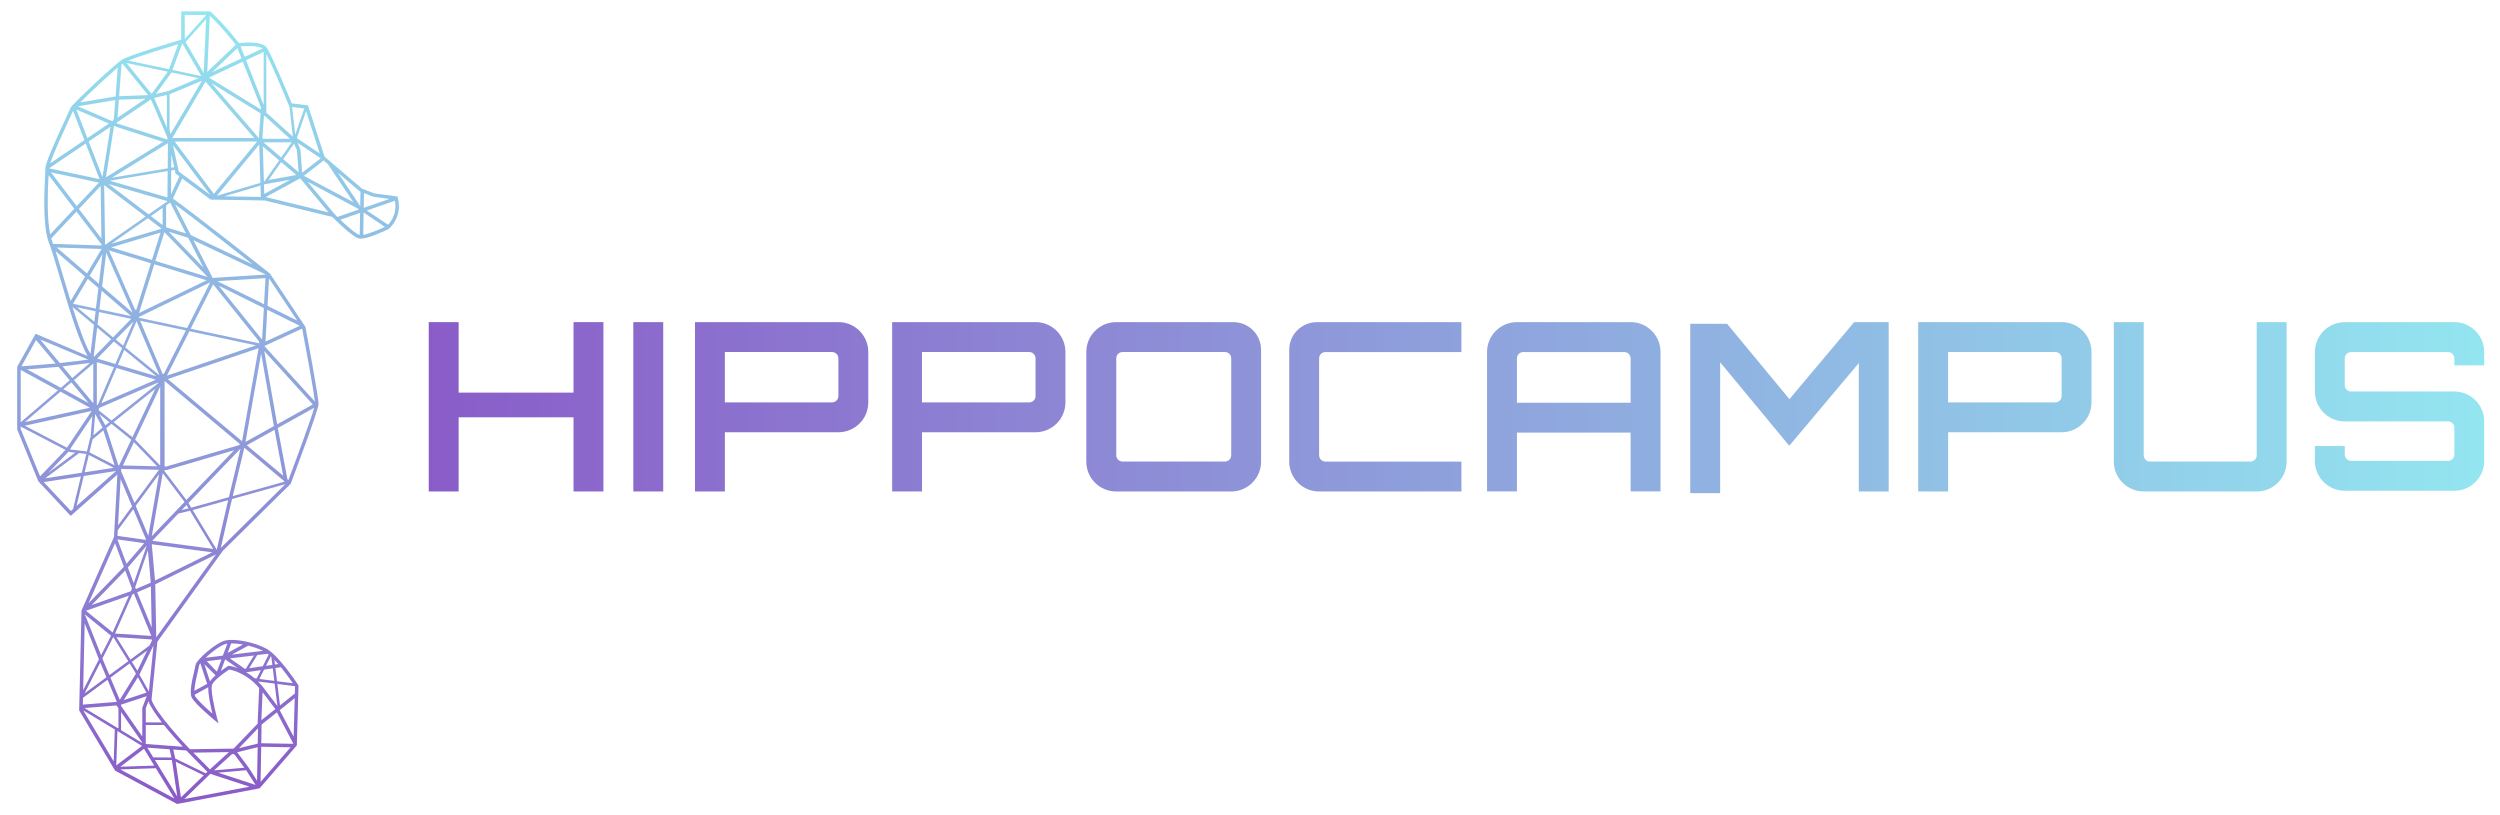 <?xml version="1.0" encoding="UTF-8"?>
<svg id="_레이어_7" data-name="레이어 7" xmlns="http://www.w3.org/2000/svg" xmlns:xlink="http://www.w3.org/1999/xlink" viewBox="0 0 710.74 231.59">
  <defs>
    <style>
      .cls-1 {
        fill: url(#hippo);
      }

      .cls-2 {
        fill: url(#hippo-10);
      }

      .cls-3 {
        fill: url(#hippo-11);
      }

      .cls-4 {
        fill: url(#hippo-12);
      }

      .cls-5 {
        fill: url(#hippo-6);
      }

      .cls-6 {
        fill: url(#hippo-5);
      }

      .cls-7 {
        fill: url(#hippo-8);
      }

      .cls-8 {
        fill: url(#hippo-4);
      }

      .cls-9 {
        fill: url(#hippo-9);
      }

      .cls-10 {
        fill: url(#hippo-7);
      }

      .cls-11 {
        fill: url(#hippo-3);
      }

      .cls-12 {
        fill: url(#hippo-2);
      }
    </style>
    <linearGradient id="hippo" x1="120.96" y1="115.65" x2="704.25" y2="115.65" gradientUnits="userSpaceOnUse">
      <stop offset="0" stop-color="#8a5cc8"/>
      <stop offset="1" stop-color="#93e5f0"/>
    </linearGradient>
    <linearGradient id="hippo-2" data-name="hippo" y1="115.65" y2="115.65" xlink:href="#hippo"/>
    <linearGradient id="hippo-3" data-name="hippo" y1="115.89" y2="115.89" xlink:href="#hippo"/>
    <linearGradient id="hippo-4" data-name="hippo" y1="115.65" y2="115.65" xlink:href="#hippo"/>
    <linearGradient id="hippo-5" data-name="hippo" y1="115.65" y2="115.65" xlink:href="#hippo"/>
    <linearGradient id="hippo-6" data-name="hippo" y1="115.65" y2="115.65" xlink:href="#hippo"/>
    <linearGradient id="hippo-7" data-name="hippo" y1="115.65" y2="115.65" xlink:href="#hippo"/>
    <linearGradient id="hippo-8" data-name="hippo" y1="115.65" y2="115.65" xlink:href="#hippo"/>
    <linearGradient id="hippo-9" data-name="hippo" y1="115.55" y2="115.55" xlink:href="#hippo"/>
    <linearGradient id="hippo-10" data-name="hippo" y1="115.65" y2="115.65" xlink:href="#hippo"/>
    <linearGradient id="hippo-11" data-name="hippo" y1="115.65" y2="115.65" xlink:href="#hippo"/>
    <linearGradient id="hippo-12" data-name="hippo" x1="57.21" y1="224.76" x2="60.2" y2="4.34" xlink:href="#hippo"/>
  </defs>
  <g>
    <rect class="cls-1" x="180.05" y="91.58" width="8.5" height="48.14"/>
    <polygon class="cls-12" points="163.05 91.58 163.05 111.62 130.39 111.62 130.39 91.58 121.89 91.58 121.89 139.72 130.39 139.72 130.39 118.64 163.05 118.64 163.05 139.72 171.55 139.72 171.55 91.58 163.05 91.58"/>
    <polygon class="cls-11" points="528.45 91.58 528.45 91.59 527.13 91.58 508.73 113.47 491 92.05 489.03 92.05 484.36 92.05 480.53 92.05 480.53 140.19 489.03 140.19 489.03 102.99 503.18 120.08 503.17 120.09 507.4 125.18 507.42 125.2 508.66 126.7 508.87 126.45 508.9 126.47 512.92 121.7 514.25 120.13 514.24 120.12 528.45 103.22 528.45 139.72 536.95 139.72 536.95 91.58 528.45 91.58"/>
    <path class="cls-8" d="M238.35,91.58h-40.77v48.14h8.5v-16.83h32.27c4.69,0,8.5-3.8,8.5-8.5v-14.32c0-4.69-3.8-8.5-8.5-8.5ZM238.35,112.6c0,.99-.8,1.8-1.8,1.8h-30.48v-14.32h30.48c.99,0,1.8.8,1.8,1.8v10.72Z"/>
    <path class="cls-6" d="M350.67,91.58h-33.34c-4.69,0-8.5,3.8-8.5,8.5v31.15c0,4.69,3.8,8.5,8.5,8.5h32.69c4.69,0,8.5-3.8,8.5-8.5v-31.79c0-4.34-3.52-7.85-7.85-7.85ZM350.03,129.43c0,.99-.8,1.79-1.79,1.79h-29.1c-.99,0-1.79-.8-1.79-1.79v-27.56c0-.99.8-1.79,1.79-1.79h29.1c.99,0,1.79.8,1.79,1.79v27.56Z"/>
    <path class="cls-5" d="M375.02,129.43v-27.55c0-.99.8-1.79,1.79-1.79h38.66v-8.5h-40.46s-.64,0-.64,0c-4.34,0-7.85,3.52-7.85,7.85v31.79c0,4.69,3.8,8.5,8.5,8.5h40.46v-8.5h-38.66c-.99,0-1.79-.8-1.79-1.79Z"/>
    <path class="cls-10" d="M463.58,91.58h0s-32.32,0-32.32,0h0c-4.69,0-8.5,3.8-8.5,8.49v39.64h8.5v-16.73h32.32v16.73h8.5v-39.64c0-4.69-3.8-8.5-8.5-8.5ZM463.58,114.49h-32.32v-12.61c0-.99.8-1.79,1.8-1.79h28.73c.99,0,1.79.8,1.79,1.79v12.61Z"/>
    <path class="cls-7" d="M641.58,91.58v37.85c0,.99-.8,1.79-1.79,1.79h-28.54c-.99,0-1.8-.8-1.8-1.79v-37.85h-8.5v39.64c0,4.69,3.8,8.5,8.5,8.5h32.13c4.69,0,8.5-3.8,8.5-8.5v-39.64h-8.5Z"/>
    <path class="cls-9" d="M706.25,103.87v-3.87h0c-.05-4.65-3.83-8.41-8.49-8.41h-31.15c-4.65,0-8.41,3.73-8.49,8.36h0v11.36c0,4.69,3.8,8.5,8.5,8.5h29.35c.99,0,1.8.8,1.8,1.79v7.63c0,.99-.8,1.79-1.8,1.79h-27.56c-.99,0-1.8-.8-1.8-1.79v-2.41h-8.5v4.2c0,4.69,3.8,8.5,8.5,8.5h31.15c4.66,0,8.44-3.75,8.49-8.4h0v-11.32c0-4.69-3.8-8.5-8.5-8.5h-29.35c-.99,0-1.8-.8-1.8-1.79v-7.63c0-.99.8-1.79,1.8-1.79h27.56c.99,0,1.8.8,1.8,1.79v1.99h8.5Z"/>
    <path class="cls-2" d="M294.4,91.58h-40.77v48.14h8.5v-16.83h32.27c4.69,0,8.5-3.8,8.5-8.5v-14.32c0-4.69-3.8-8.5-8.5-8.5ZM294.4,112.6c0,.99-.8,1.8-1.8,1.8h-30.48v-14.32h30.48c.99,0,1.8.8,1.8,1.8v10.72Z"/>
    <path class="cls-3" d="M586.11,91.58h-40.77v48.14h8.5v-16.83h32.27c4.69,0,8.5-3.8,8.5-8.5v-14.32c0-4.69-3.8-8.5-8.5-8.5ZM586.11,112.6c0,.99-.8,1.8-1.8,1.8h-30.48v-14.32h30.48c.99,0,1.8.8,1.8,1.8v10.72Z"/>
  </g>
  <path class="cls-4" d="M113.09,56.18l-.09-.32-6.58-.88-3.5-1.35-10.65-9.09-4.72-14.59-4.6-.56c-.84-2.05-5.9-14.29-7.23-15.98-1.4-1.77-6.43-1.32-7.81-1.16-.78-1.03-4.02-5.23-8-8.88l-.14-.13h-8.25v8.05c-2.35.69-14.92,4.42-16.93,5.74-1.82,1.19-14.28,12.7-14.57,13.71-.06.17-.58,1.31-1.2,2.64-2.86,6.18-5.91,12.9-5.91,14.48,0,.37-.04,1.06-.08,1.99-.24,4.75-.75,14.63,1.15,19.36.69,1.72,1.75,5.31,2.98,9.46,2.46,8.29,5.44,18.33,7.96,22.54l-14.8-6.33-5.23,9.37v17.85l6.01,14.74,9.2,9.83,13.27-11.75-.96,17.74-9.2,20.81-.04.09-.66,28.27v.14s10.14,17,10.14,17l.07.12,17.62,9.48,23.47-4.45,10.58-12.2.48-17.03-.08-.13c-.22-.34-5.52-8.43-9.04-10.33-3.35-1.81-8.62-2.9-11.52-2.38-2.75.49-8.5,5.67-8.62,6.98-.02.22-.17.83-.34,1.54-.77,3.19-1.45,6.41-.73,7.79.97,1.84,6.15,6.13,6.37,6.31l1.21,1-.41-1.51c-.81-3-1.92-8.23-1.42-9.48.54-1.35,3.56-3.49,4.87-4.33.85.14,4.89,1,8.52,5.25l-.45,10.15-6.81,7.08-12.44.18c-1.24-1.3-9.79-10.37-10.9-14.09l1.66-16.47,18.61-25.85,19.21-18.98.12-.18c.79-2.1,7.77-20.6,7.87-22.49.09-1.9-3.58-21.21-3.74-22.04l-10.05-15.11-.11-.11c-.95-.75-22.07-17.47-27.5-21.23l2.66-5.71,8.07,6,15.4.25,19.21,4.68c.92.94,5.74,5.76,7.62,6.13,1.96.39,7.64-2.34,8.28-2.65l.09-.05s4.1-3.25,2.6-8.92ZM93.23,46.68l7.24,10.81-14.08-7.5,5.61-4.36,1.23,1.05ZM85.9,49.11l-.49-6.61-.84-1.92,6.59,4.43-5.26,4.09ZM84.26,49.75l-7.9,1.42,3.58-5.1,4.32,3.68ZM74.88,40.46h8.07s-3.01,4.31-3.01,4.31l-5.06-4.31ZM80.52,45.25l3.09-4.41.81,1.82.47,6.31-4.37-3.72ZM90.93,43.65l-6.54-4.39,2.63-7.67,3.9,12.07ZM86.5,30.83l-2.56,7.45-.9-7.87,3.45.42ZM75.71,15.35c1.7,3.31,5.07,11.34,6.44,14.69l.11.27h.03s.96,8.47.96,8.47l-.02.03-7.29-6.59-.23-.14V15.35ZM74.96,14.73v15.08l-5.03-12.7,4.99-2.34.03-.03ZM74.59,13.73l-.16.16-4.86,2.28-1.17-2.97c2.09-.21,5.02-.21,6.2.53ZM68.66,16.6l-8.34,3.91,7.18-6.85,1.16,2.94ZM59.64,4.48c3.6,3.39,6.52,7.11,7.38,8.24l-8.09,7.73.71-15.97ZM73.64,39.24h-.06l-13.48-15.6,13.99,8.6-.47,6.4.02.59ZM72.27,39.24h-23.29l9.45-16.03,13.85,16.03ZM59.01,78.73l-14.85-4.55,2.57-8.17,12.29,12.72ZM47.98,65.87l5.53,1.74,4.34,8.49-9.87-10.22ZM74.37,205.99l4.35-3.47,4.69,8.94-9.13-.16.09-5.31ZM74.3,204.77l.35-7.96,3.47,4.56.13.24-3.95,3.15ZM66.75,214.61l2.72,3.65-8.62.76,4.96-4.5c.28-.25.72-.21.94.09ZM69.99,218.97l2.66,4.18-10.63-3.48,7.97-.7ZM73.09,221.98l-2.34-3.67s-.02-.03-.03-.04l-3.29-4.41,5.82-1.43-.17,9.55ZM59.68,218.73l-4.71-4.76,10.12-.15-5.41,4.91ZM59.79,220l11.14,3.65-18.52,3.51,7.38-7.16ZM29.33,187.75l-.22-.56,3.1-6.08,4.26,6.86-5.38,3.96-1.76-4.18ZM30.27,192.54l-6.23,4.59,4.47-8.77,1.76,4.17ZM21.04,108.05l5.48-4.69v11.27l-5.48-6.58ZM25.18,114.57l-7.18-3.93,2.28-1.95,4.9,5.88ZM20.56,107.47l-2.78-3.33,7.78-.95-5,4.28ZM19.8,108.12l-2.5,2.14-9.6-5.25,8.42-.67.49-.06,3.2,3.84ZM25.54,115.91l-18.46,4.08,10.11-8.65,8.36,4.57ZM26.06,116.81l-7.03,10.46-11.98-6.24,19.01-4.21ZM26.25,118.31l-.51,6.11-.11.09-.92,3.83-4.69-.55-.12-.06,6.35-9.42ZM19.35,128.56l.13-.2.25.13,1.66.2-7.61,5.68,5.57-5.8ZM22.48,128.81l2.06.24-1.28,5.33-10.4,1.6,9.62-7.17ZM25.25,129.34l7.08,3.66-8.27,1.27,1.19-4.93ZM25.43,128.59l.88-3.66,2.88-2.43.19-.16,3.21,9.96-7.17-3.71ZM28.62,52.85l.22,14.94-6.4-8.38,6.18-6.56ZM21.82,58.61l-7.34-9.62,13.65,2.92-6.31,6.69ZM25.21,40.23l6.22-4.21-2.3,14.33-3.91-10.12ZM47.6,39.1v.51l-.08.05-13.77-4.41-.71-.31,9.87-6.69,4.69,10.85ZM43.82,27.84l3.64-.84v9.34l-3.64-8.5ZM33.4,36.17l13,4.17-16.28,10.06,2.31-14.64.97.42ZM45.95,65.01l-14.28,4.27,10.36-7.24,3.92,2.98ZM42.88,61.44l3.35-2.34v4.88l-3.35-2.54ZM77.87,121.14l-8.08,4.5,4.45-25.12,3.63,20.62ZM62.19,81.24l12.82,6.33-.5,8.98-12.32-15.31ZM68.81,125.44l-21.11-17.68,25.81-8.77-4.69,26.45ZM53,142.15l-6.21-8.19v-.35l.61.02,19.16-5.63-13.57,14.15ZM53.02,143.57l.58.95-1.95.48,1.37-1.43ZM47.27,132.62h-.48v-24.31l21.44,17.95-.27.29-20.68,6.08ZM47.46,106.79l6.39-12.63,18.93,4.02-25.32,8.61ZM46.58,106.31h-.33l-6.41-15.13,13,2.76-6.26,12.37ZM45.53,107.27h0s0,0,0,0h0ZM45.54,109.92v22.44l-7.12-7.38,7.12-15.06ZM45.32,106.68l-9.7-7.91,3.2-7.46,6.51,15.36ZM37.27,89.87l-9.02-1.92.64-5.3,8.39,7.22ZM29.03,81.46l1.16-9.63,7.5,17.07-8.66-7.45ZM37.3,90.64l-5.17,5.27-4.4-3.67.43-3.53,9.14,1.94ZM37.96,91.4l-2.94,6.87-1.94-1.58-.17-.14,5.05-5.15ZM32.38,97.09l.22.18,2.11,1.72-1.92,4.48-5.16-1.53,4.75-4.85ZM32.39,104.4l-4.56,10.65-.3.13v-12.23l4.87,1.45ZM33.11,104.62l11.19,3.33-15.47,6.67,4.29-10ZM33.51,103.69l1.8-4.2,9.16,7.47-10.96-3.26ZM38.65,88.37l-.25-.58-.1.04-7.31-16.64,11.91,3.65-4.25,13.54ZM43.86,75.13l14.87,4.55-19.22,9.32,4.35-13.87ZM43.2,73.88l-11.58-3.55,14.01-4.2-2.43,7.75ZM29.87,69.62l-.25-16.99,11.77,8.93-11.53,8.06ZM29.12,72.3l-1.01,8.37-2.63-2.26,3.63-6.11ZM24.72,77.75l-8.57-7.38,12.71.42-4.14,6.96ZM24.97,79.29l3,2.58-.71,5.87-6.5-1.38,4.21-7.08ZM27.18,88.49l-.36,2.98-4.91-4.1,5.27,1.12ZM27.63,93.13l3.98,3.32-4.87,4.97h-.11l1-8.29ZM27.06,117.65l2.01,3.73.07.2-.42.34-2.16,1.82.51-6.09ZM28.24,117.73l2.85,2.29-1.14.91-1.72-3.19ZM28,116.58l.09-.08-.08-.1.04.02.21-.48,16.74-7.21-.14.29-13.17,10.52-3.69-2.96ZM44.13,110.56l-6.49,13.74-5.35-4.28,11.84-9.46ZM38.08,125.71l6.61,6.86-9.74-.24,3.13-6.62ZM45.19,133.57l-6.95,9.43-3.82-9.08.03-.61,10.74.26ZM37.55,143.94l-3.99,5.42.73-13.16,3.26,7.75ZM37.89,144.75l3.68,8.75-8.18-1.16.09-1.61,4.41-5.98ZM38.02,165.82l-1.67-4.48,5.35-6.21-3.69,10.69ZM42.05,156.45l.82,9.18-.09.05-4.15,1.78-.2-.53,3.61-10.48ZM41,154.43l-5.04,5.85-2.58-6.93,7.62,1.08ZM37.51,167.31l-.17.48-.12.27-.17.07-10.98,3.87,9.53-9.81,1.91,5.12ZM37.64,168.97l.44-.19,4.94,12.01-10.32-.68,4.94-11.14ZM36.87,188.61l1.42,2.28.35.63-4.59,7.44-2.66-6.31,5.48-4.04ZM34.42,202.44l6.03,8.69v.1l-6.03-3.64v-5.14ZM40.94,212.9l2.91,4.76-9.65.32,6.73-5.08ZM48.87,216.07l1.52,10.36-6.34-10.36h4.82ZM44.3,218.4l5.26,8.6-15.37-8.26,10.11-.34ZM51.46,226.69s-.01,0-.02.01l-1.49-10.15,7.97,3.87-6.47,6.27ZM48.22,213.02l.51,2.34-5.15-.03-1.69-2.77,6.33.46ZM40.45,201.25v8.12l-6.03-8.69v-.36l7.29-2.39-1.26,3.32ZM35.19,199.02l4.01-6.5,2.44,4.39-6.45,2.12ZM39.05,190.71l-.11-.21-1.46-2.34,4.34-3.2-2.77,5.75ZM37.08,187.52l-3.97-6.38,10.07.66v.33s-.66,1.38-.66,1.38l-5.44,4.01ZM38.99,168.39l3.91-1.68.22,11.7-4.13-10.02ZM42.16,152.32l-3.58-8.51,6.64-9.01-3.05,17.52ZM46.27,134.55h.02l6.18,8.15-9.32,9.72,3.12-17.87ZM50.69,146.01l3.32-.81,6.6,10.86-17.32-2.32,7.41-7.73ZM53.56,143.01l14.81-15.45-3.3,13.78-10.7,2.99-.8-1.32ZM69.46,127.29l11.49,9.62-14.78,4.13,3.29-13.75ZM70.16,126.58l7.89-4.39,2.45,13.05-10.34-8.66ZM75.13,99.8l13.8,15.19-10.13,5.64-3.67-20.83ZM75.07,86.49l-13.3-6.56,13.71-.86-.41,7.42ZM73.63,97.04l.1.57-19.53-4.15,6.39-12.62,13.04,16.2ZM53.19,93.25l-13.7-2.91-.08-.19,20.34-9.86-6.56,12.96ZM42.25,60.96l-11.4-8.65,16.79,4.88-5.39,3.76ZM47.6,56.14l-16.36-4.76,16.43-2.76-.07,7.52ZM31.81,50.53l15.85-9.79.09.03-.07,7.09-15.87,2.67ZM47.73,25.92l-3.41.78,4.4-6.01.04-.09,7.72,1.63-8.75,3.69ZM48.21,26.8l9.22-3.88-8.96,15.2-.26-1.18v-10.14ZM48.97,39.25v.07l-.02-.03.02-.04ZM48.72,43.86l.81,3.69-.85.14.04-3.83ZM52.76,11.94l5.84-6.52-.69,15.38-5.15-8.86ZM52.52,4.24h6.13,0s-6.13,6.86-6.13,6.86v-6.86ZM51.83,12.33l5.41,9.3-8.22-1.74,2.8-7.56ZM50.67,12.58l-2.62,7.1-11.59-2.45c3-1.23,9.69-3.31,14.21-4.65ZM47.72,20.38l-4.62,6.31-7.15-8.79,11.77,2.49ZM34.55,18.29c.09-.07.18-.14.26-.2l7.29,8.94-8.23.32.68-9.06ZM41.4,28.06l-7.99,5.41.39-5.12,7.6-.29ZM33.48,19.17l-.62,8.26-10.05,1.67c2.76-2.74,7.86-7.53,10.68-9.93ZM32.78,28.46l-.41,5.39-.39.58-.05.03-9.82-4.23,10.66-1.78ZM30.96,35.12l-6.12,4.15-3.14-8.14,9.27,3.99ZM19.73,33.79c.55-1.18.87-1.88,1.04-2.27l3.23,8.32-9.74,6.6c1.02-3.04,4.03-9.55,5.47-12.65ZM24.37,40.8l3.93,10.13-14.35-3.07,10.42-7.06ZM13.82,49.9s0-.07,0-.11l7.3,9.56-6.86,7.28c-1.04-5.04-.64-13.02-.45-16.73ZM14.9,68.84c-.13-.32-.24-.68-.35-1.05l7.2-7.64,7.12,9.32v.32s-13.78-.46-13.78-.46c-.07-.18-.13-.36-.19-.51ZM17.91,78.38c-.8-2.68-1.52-5.12-2.12-6.99l8.41,7.24-4.13,6.94c-.76-2.46-1.49-4.93-2.16-7.19ZM20.6,87.26l6.11,5.1-.99,8.26c-1.56-2.63-3.39-7.87-5.12-13.36ZM25.08,102.24l-8.06.98-5.59-6.71,13.65,5.72ZM10.25,96.67l5.58,6.69-9.74.78h0s4.17-7.47,4.17-7.47ZM5.89,105.17l10.59,5.79-10.59,9.07v-14.86ZM5.89,121.99v-.7h.02s12.7,6.61,12.7,6.61l-.02.03-7.19,7.48-5.51-13.42ZM20.15,145.27l-7.71-8.21,10.56-1.62-2.23,9.28-.62.55ZM21.75,143.86l2.06-8.54,9.18-1.41-11.24,9.95ZM33.23,133.7v-.03s0,.03,0,.03h0ZM30.21,121.68l1.48-1.18,5.62,4.5-3.45,7.3h-.21s-3.43-10.62-3.43-10.62ZM33.2,153.32l.11.02-.14.05.03-.07ZM32.71,154.43l2.5,6.71-.13.15-9.92,10.22,7.55-17.08ZM36.66,169.33l-4.64,10.46-7.58-6.15,12.22-4.31ZM24.14,174.7l7.43,6.03-2.83,5.54-4.47-11.26-.14.06v-.36ZM24.08,177.22l4.05,10.22-4.49,8.8.44-19.03ZM23.59,198.39l6.98-5.14,2.65,6.29-9.67.78.04-1.93ZM32.34,216.48l-8.67-14.52,8.97,5.42-.31,9.1ZM24,201.29l9.11-.74.12.17.45.64v5.66h-.18l-9.49-5.73ZM33.38,207.83l7,4.23-7.33,5.54.33-9.77ZM74.26,212.3l8.36.15-8.54,9.85.18-10ZM83.48,209.44l-3.96-7.55,4.27-3.41-.31,10.97ZM83.88,195.17l-.06,2-4.22,3.37-.75-6.1,4.96.63s.05.08.07.1ZM83.25,194.24l-4.49-.57-.47-3.76,1.56-.23c1.4,1.71,2.65,3.47,3.4,4.55ZM79.09,188.79l-.92.13-.17-1.34c.36.38.73.79,1.09,1.2ZM77.99,193.57l-4.25-.54,1.33-2.66,2.48-.36.44,3.55ZM77.14,186.72l.29,2.31-1.81.26,1.36-2.71c.05.05.11.09.16.14ZM76.14,185.87c.08.06.17.12.25.19l-1.68,3.35-3.87.56,2.3-3.75,3-.36ZM74.77,185.03l-8.86,1.07,4.61-2.51-.03-.06c1.47.36,2.96.86,4.28,1.5ZM65.73,182.91c.97,0,2.12.1,3.35.32l-4.36,2.38,1.01-2.7ZM64.42,183.02c.07-.01.14-.02.21-.03l-1.26,3.35-.15.08-4.77.57c1.77-1.67,4.41-3.7,5.97-3.98ZM56.26,190.78c.19-.8.33-1.39.36-1.67.03-.12.15-.31.34-.55l1.93,5.86-3.63,1.98c.06-1.71.67-4.22,1-5.62ZM60.38,202.86c-1.78-1.54-4.36-3.9-4.93-4.99-.05-.1-.09-.23-.12-.37l3.88-2.12c-.07,2.01.68,5.46,1.17,7.48ZM61.24,192.02c-.62.56-1.18,1.14-1.54,1.69l-1.6-4.88,3.16,3.14-.02.04ZM58.77,187.97l4.19-.5-1.3,3.47-2.88-2.97ZM65.12,189.3l-.17-.02-.14.09c-.2.12-1.06.67-2.04,1.4l1.24-3.31,3.57,2.48c-1.41-.53-2.37-.64-2.46-.64ZM69.64,190.16l-4.29-2.98,6.85-.82-2.32,3.77-.23.03ZM72.99,192.85h-.59c-.82-.71-1.63-1.28-2.4-1.73l4.17-.6-1.17,2.34ZM73.38,193.75h0s4.7.59,4.7.59l.79,6.38-4.15-5.47v-.02s-.12-.15-.12-.15c-.02-.02-.03-.04-.05-.06l-.02-.02h0c-.38-.45-.77-.86-1.15-1.24ZM73.35,207.07l-.08,4.33-5.35,1.31,5.42-5.64ZM53.58,213.99h0s5.37,5.43,5.37,5.43l-.45.44-8.68-4.21v-.06s-.56-2.5-.56-2.5l3.72.27c.25.26.41.43.45.47l.15.16ZM51.97,212.29l-10.53-.77v-5.4s5.16,0,5.16,0c1.92,2.38,4,4.7,5.36,6.16ZM46.02,205.37h-4.57v-4.06s.76-1.97.76-1.97c.52,1.54,2.04,3.78,3.81,6.03ZM42.25,197.23h.02s0,.03,0,.03v-.03ZM42.33,196.6l-2.69-4.82,3.9-8.08.09-.07-1.3,12.97ZM43.15,154.73l17.19,2.3-16.27,8.01-.92-10.31ZM44.42,181.19l-.28-15.07,17.26-8.5-16.98,23.57ZM61.56,156.19l-6.79-11.18,10.1-2.82-.3,1.25-2.93,12.76h-.08ZM62.76,155.79l2.78-12.13.43-1.79,15.16-4.24-18.37,18.15ZM81.99,136.48l-.28-.23-2.62-13.96-.11-.61,10.36-5.77c-.96,3.35-4.65,13.44-7.35,20.58ZM89.52,114.16l-14.36-15.8,10.75-4.94c1,5.24,3.25,17.43,3.61,20.75ZM76.48,79.15l8.02,11.99-8.45-4.17.43-7.82ZM85.24,92.62l-9.76,4.49.5-9.06,9.25,4.57ZM75.54,78.06l-15.07.95-5.49-10.73,20.43,9.68s.09.07.13.1ZM71.9,75.19l-17.66-8.36-4.46-8.71c4.86,3.54,16.03,12.28,22.12,17.08ZM52.88,66.37l-5.65-1.75v-5.76l.02-.46,1.14-.8,4.49,8.78ZM48.61,55.28l.06-6.83,1.01-.17-.03-.16.26,1.2,1.09.81-2.4,5.15ZM50.82,48.74l-1.65-7.49,10.6,14.15-8.95-6.65ZM49.66,40.24h23.44l-12.3,14.87-11.14-14.87ZM73.7,41.09l.33,10.9-12.39,3.68,12.06-14.58ZM63.79,55.81l10.26-3.05.1,3.23-10.36-.18ZM74.17,31.14l-14.76-9.09,9.62-4.51,5.18,13.1-.04.51ZM74.62,38.67l.43-5.83.29.18,7.12,6.45h-7.82s-.02-.8-.02-.8ZM74.71,41.62l4.66,3.97-4.05,5.78h0s0,0,0,0l-.21.3-.08.02-.31-10.08ZM75.13,55.12l-.08-2.66.4-.12h0s7.05-1.23,7.05-1.23l-7.37,4.01ZM75.56,56.03l9.78-5.33,8.07,9.68-17.85-4.35ZM95.13,60.88l-7.67-9.2,14.18,7.56h0s.44.31.44.31l-6.16,2.13c-.29-.28-.56-.55-.8-.8ZM102.27,66.81c-1-.25-3.49-2.39-5.53-4.34l5.63-1.95-.1,6.29ZM102.41,58.52l-.07-.04-6.3-9.41,6.3,5.37.14.05-.07,4.02ZM103.47,54.89l2.65,1.04,4.62.62-7.33,2.54.07-4.21ZM103.27,66.78l.1-6.36,6.06,4.08c-1.88.89-4.58,1.99-6.17,2.27ZM110.32,63.89l-6.04-4.04,7.99-2.77c.68,3.59-1.07,5.91-1.94,6.8Z"/>
</svg>